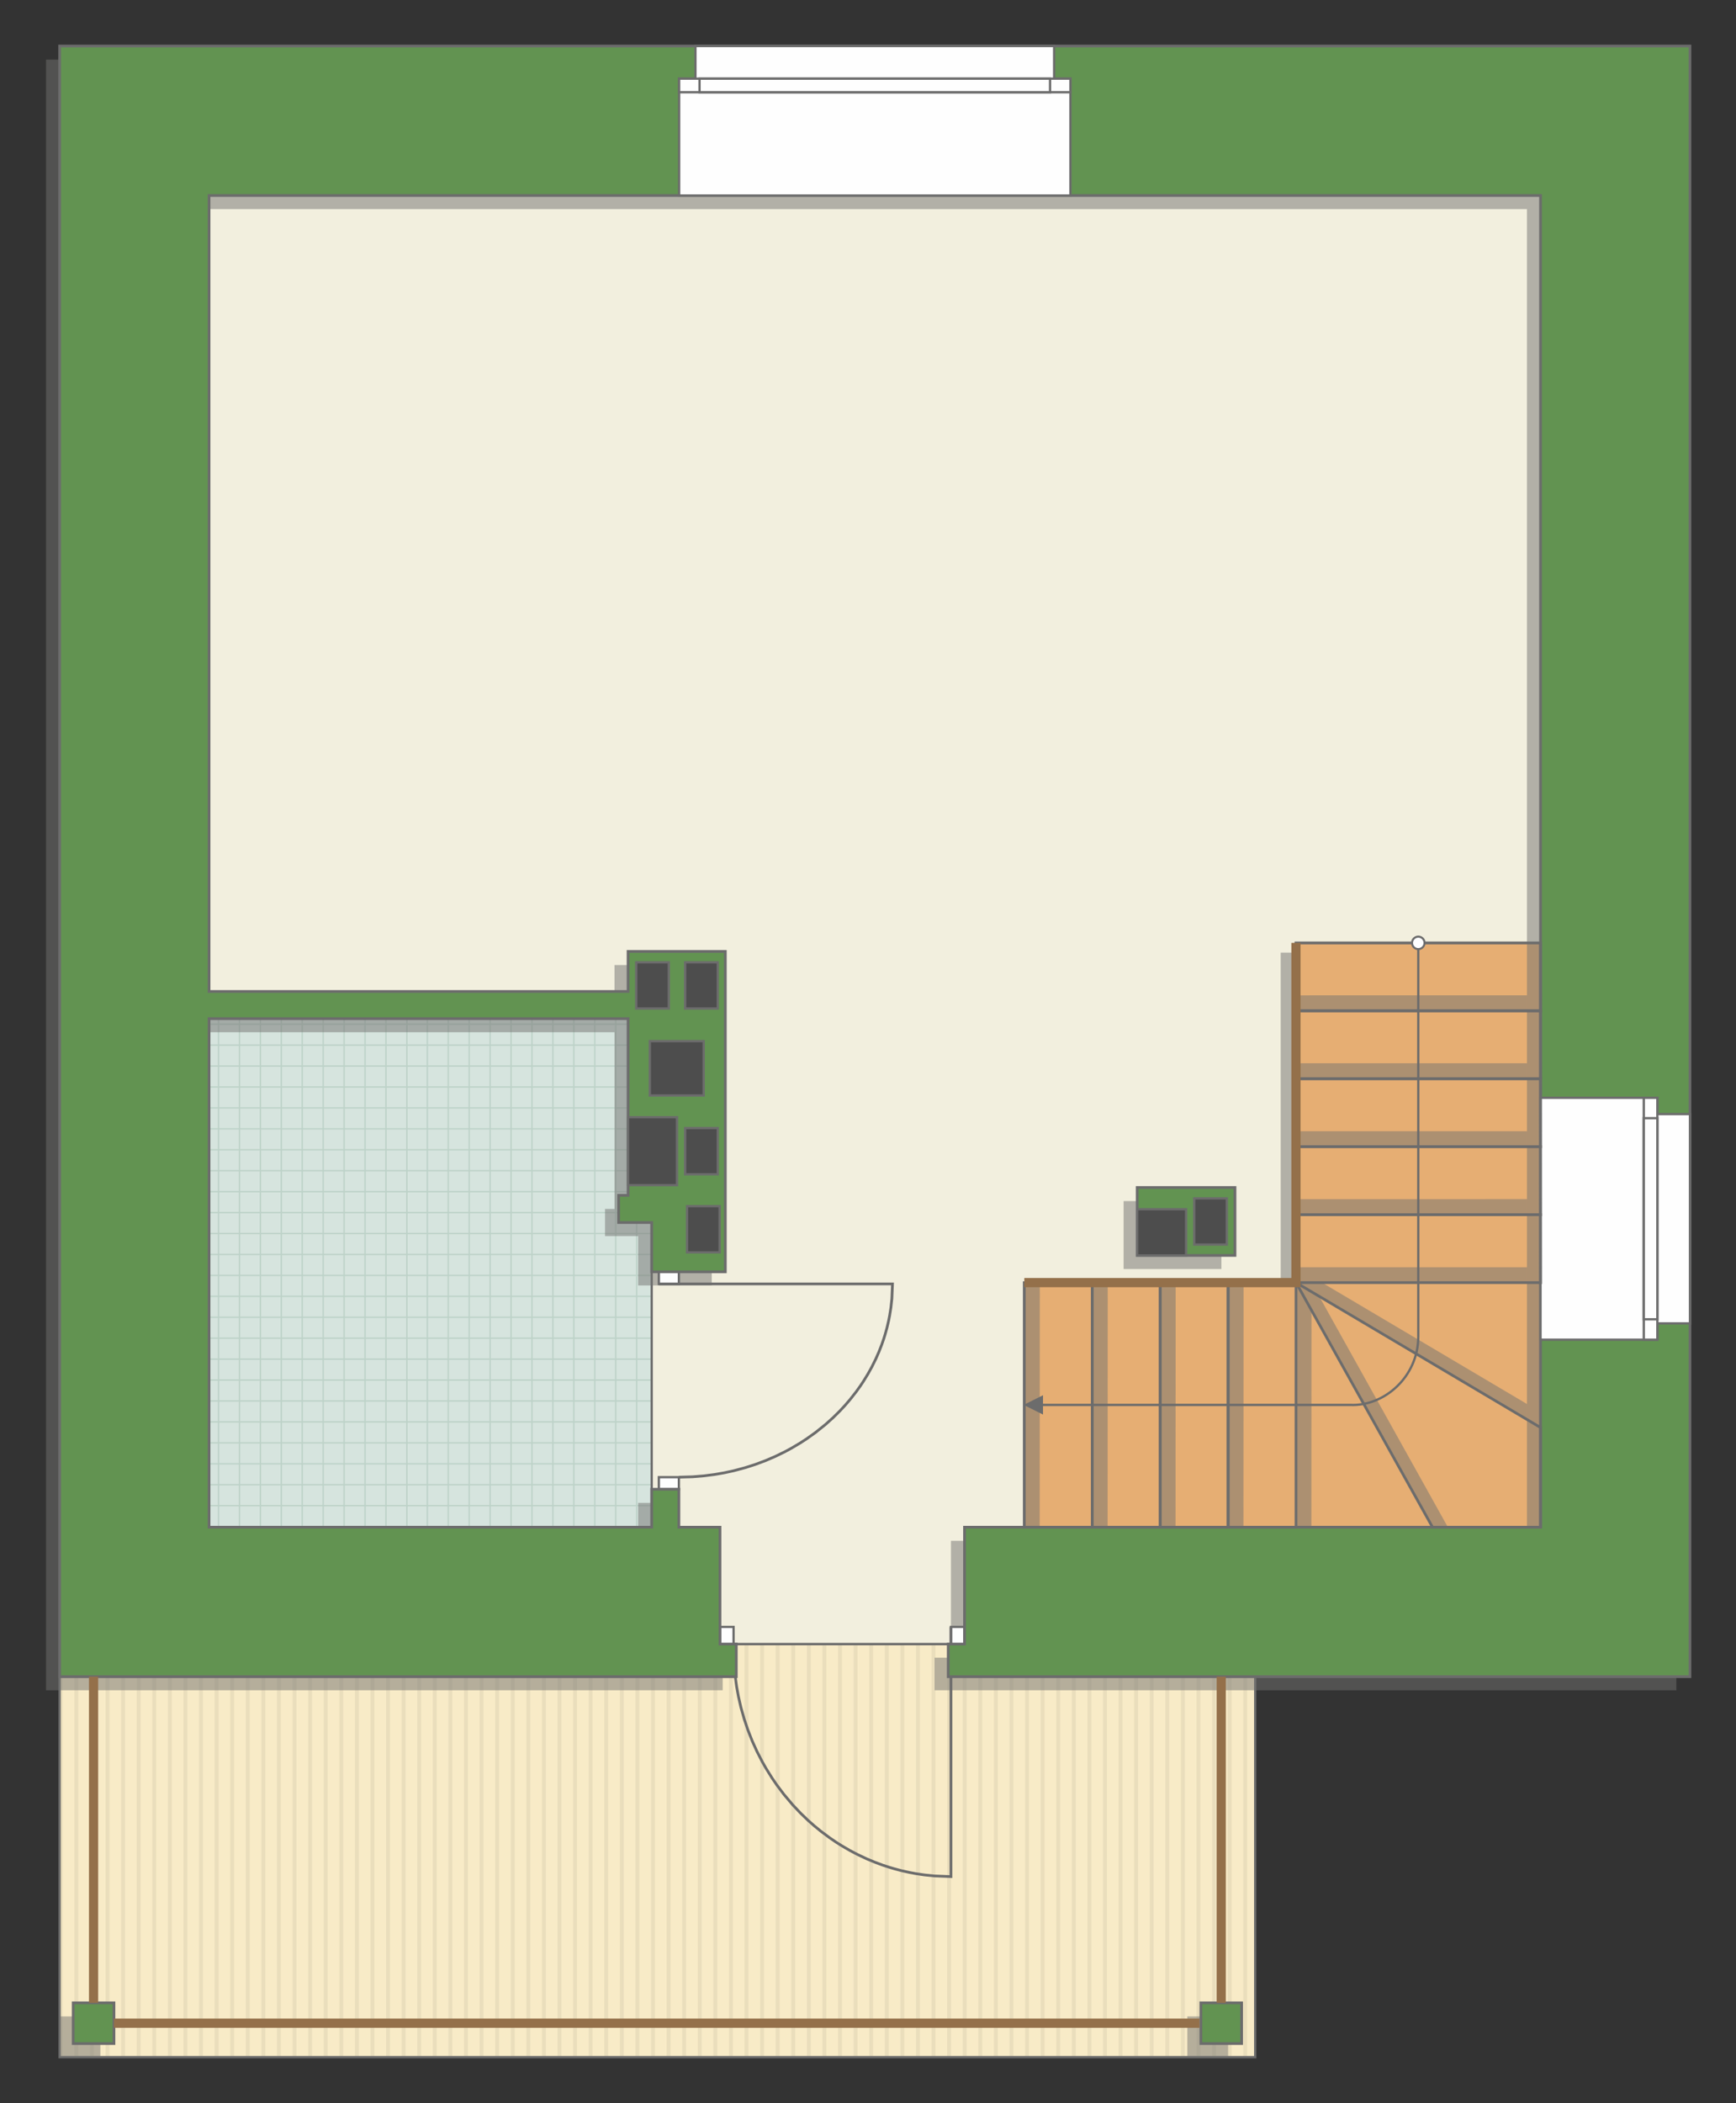 <?xml version="1.0" encoding="UTF-8"?>
<!DOCTYPE svg PUBLIC "-//W3C//DTD SVG 1.1//EN" "http://www.w3.org/Graphics/SVG/1.1/DTD/svg11.dtd">
<!-- Creator: CorelDRAW -->
<svg xmlns="http://www.w3.org/2000/svg" xml:space="preserve" width="127.715mm" height="154.704mm" version="1.1" style="shape-rendering:geometricPrecision; text-rendering:geometricPrecision; image-rendering:optimizeQuality; fill-rule:evenodd; clip-rule:evenodd"
viewBox="0 0 13383.07 16211.23"
 xmlns:xlink="http://www.w3.org/1999/xlink"
 xmlns:xodm="http://www.corel.com/coreldraw/odm/2003">
 <rect x="0" y="0" width="13383.07" height="16211.23" fill="#333333" stroke="none"/>
 <defs>
  <style type="text/css">
   <![CDATA[
    .str4 {stroke:#94704A;stroke-width:70.93;stroke-miterlimit:22.926}
    .str0 {stroke:#6C6C6C;stroke-width:17.7;stroke-miterlimit:22.926}
    .str2 {stroke:#6C6C6C;stroke-width:17.74;stroke-miterlimit:22.926}
    .str3 {stroke:#6C6C6C;stroke-width:20.96;stroke-miterlimit:22.926}
    .str1 {stroke:#BDD2C8;stroke-width:10.48;stroke-miterlimit:22.926}
    .fil3 {fill:none}
    .fil8 {fill:#FEFEFE}
    .fil4 {fill:#D6E4DE}
    .fil10 {fill:#4D4D4D}
    .fil9 {fill:#629351}
    .fil6 {fill:#E6AE73}
    .fil2 {fill:#EADEBC}
    .fil5 {fill:#F2EFDE}
    .fil1 {fill:#F8EBC7}
    .fil12 {fill:white}
    .fil0 {fill:white}
    .fil11 {fill:#6C6C6C;fill-rule:nonzero}
    .fil7 {fill:#727271;fill-opacity:0.502}
   ]]>
  </style>
    <clipPath id="id0">
     <path d="M9676.6 12923.59l-2240.91 -251.38 -1885.27 0 -5090.84 251.38 0 2932.74 9217.02 0 0 -2932.74z"/>
    </clipPath>
    <clipPath id="id1">
     <path d="M1611.63 11771.44l3412.45 0 0 -2348.62 -182.12 -1571.11 -3230.33 0 0 3919.73z"/>
    </clipPath>
 </defs>
 <g id="пол">
  <g id="_2317203083952">
   <polygon class="fil0" points="9676.6,12923.59 7435.69,12672.21 5550.43,12672.21 459.58,12923.59 459.58,15856.33 9676.6,15856.33 "/>
   <g style="clip-path:url(#id0)">
    <g>
     <g>
      <rect class="fil1" transform="matrix(-4.67283E-13 7.762 -50.716 -4.65695E-11 10696 10417.3)" width="978.1" height="241.64"/>
      <rect class="fil2" transform="matrix(-4.67283E-13 7.762 -0.124 -1.14149E-13 10696 10417.3)" width="978.1" height="241.64"/>
      <rect class="fil2" transform="matrix(-4.67283E-13 7.762 -0.124 -1.14149E-13 3487.01 10417.3)" width="978.1" height="241.64"/>
      <rect class="fil2" transform="matrix(-4.67283E-13 7.762 -0.124 -1.14149E-13 8893.72 10417.3)" width="978.1" height="241.64"/>
      <rect class="fil2" transform="matrix(-4.67283E-13 7.762 -0.124 -1.14149E-13 1684.77 10417.3)" width="978.1" height="241.64"/>
      <rect class="fil2" transform="matrix(-4.67283E-13 7.762 -0.124 -1.14149E-13 7091.48 10417.3)" width="978.1" height="241.64"/>
      <rect class="fil2" transform="matrix(-4.67283E-13 7.762 -0.124 -1.14149E-13 -117.47 10417.3)" width="978.1" height="241.64"/>
      <rect class="fil2" transform="matrix(-4.67283E-13 7.762 -0.124 -1.14149E-13 5289.24 10417.3)" width="978.1" height="241.64"/>
      <rect class="fil2" transform="matrix(-4.67283E-13 7.762 -0.124 -1.14149E-13 10335.5 10417.3)" width="978.1" height="241.64"/>
      <rect class="fil2" transform="matrix(-4.67283E-13 7.762 -0.124 -1.14149E-13 3126.56 10417.3)" width="978.1" height="241.64"/>
      <rect class="fil2" transform="matrix(-4.67283E-13 7.762 -0.124 -1.14149E-13 8533.27 10417.3)" width="978.1" height="241.64"/>
      <rect class="fil2" transform="matrix(-4.67283E-13 7.762 -0.124 -1.14149E-13 1324.32 10417.3)" width="978.1" height="241.64"/>
      <rect class="fil2" transform="matrix(-4.67283E-13 7.762 -0.124 -1.14149E-13 6731.03 10417.3)" width="978.1" height="241.64"/>
      <rect class="fil2" transform="matrix(-4.67283E-13 7.762 -0.124 -1.14149E-13 -477.917 10417.3)" width="978.1" height="241.64"/>
      <rect class="fil2" transform="matrix(-4.67283E-13 7.762 -0.124 -1.14149E-13 4928.8 10417.3)" width="978.1" height="241.64"/>
      <rect class="fil2" transform="matrix(-4.67283E-13 7.762 -0.124 -1.14149E-13 9975.06 10417.3)" width="978.1" height="241.64"/>
      <rect class="fil2" transform="matrix(-4.67283E-13 7.762 -0.124 -1.14149E-13 2766.11 10417.3)" width="978.1" height="241.64"/>
      <rect class="fil2" transform="matrix(-4.67283E-13 7.762 -0.124 -1.14149E-13 8172.82 10417.3)" width="978.1" height="241.64"/>
      <rect class="fil2" transform="matrix(-4.67283E-13 7.762 -0.124 -1.14149E-13 963.873 10417.3)" width="978.1" height="241.64"/>
      <rect class="fil2" transform="matrix(-4.67283E-13 7.762 -0.124 -1.14149E-13 6370.58 10417.3)" width="978.1" height="241.64"/>
      <rect class="fil2" transform="matrix(-4.67283E-13 7.762 -0.124 -1.14149E-13 -838.365 10417.3)" width="978.1" height="241.64"/>
      <rect class="fil2" transform="matrix(-4.67283E-13 7.762 -0.124 -1.14149E-13 4568.35 10417.3)" width="978.1" height="241.64"/>
      <rect class="fil2" transform="matrix(-4.67283E-13 7.762 -0.124 -1.14149E-13 9614.61 10417.3)" width="978.1" height="241.64"/>
      <rect class="fil2" transform="matrix(-4.67283E-13 7.762 -0.124 -1.14149E-13 2405.66 10417.3)" width="978.1" height="241.64"/>
      <rect class="fil2" transform="matrix(-4.67283E-13 7.762 -0.124 -1.14149E-13 7812.37 10417.3)" width="978.1" height="241.64"/>
      <rect class="fil2" transform="matrix(-4.67283E-13 7.762 -0.124 -1.14149E-13 603.425 10417.3)" width="978.1" height="241.64"/>
      <rect class="fil2" transform="matrix(-4.67283E-13 7.762 -0.124 -1.14149E-13 6010.14 10417.3)" width="978.1" height="241.64"/>
      <rect class="fil2" transform="matrix(-4.67283E-13 7.762 -0.124 -1.14149E-13 -1198.81 10417.3)" width="978.1" height="241.64"/>
      <rect class="fil2" transform="matrix(-4.67283E-13 7.762 -0.124 -1.14149E-13 4207.9 10417.3)" width="978.1" height="241.64"/>
      <rect class="fil2" transform="matrix(-4.67283E-13 7.762 -0.124 -1.14149E-13 9254.16 10417.3)" width="978.1" height="241.64"/>
      <rect class="fil2" transform="matrix(-4.67283E-13 7.762 -0.124 -1.14149E-13 2045.22 10417.3)" width="978.1" height="241.64"/>
      <rect class="fil2" transform="matrix(-4.67283E-13 7.762 -0.124 -1.14149E-13 7451.93 10417.3)" width="978.1" height="241.64"/>
      <rect class="fil2" transform="matrix(-4.67283E-13 7.762 -0.124 -1.14149E-13 242.978 10417.3)" width="978.1" height="241.64"/>
      <rect class="fil2" transform="matrix(-4.67283E-13 7.762 -0.124 -1.14149E-13 5649.69 10417.3)" width="978.1" height="241.64"/>
      <rect class="fil2" transform="matrix(-4.67283E-13 7.762 -0.124 -1.14149E-13 3847.45 10417.3)" width="978.1" height="241.64"/>
      <rect class="fil2" transform="matrix(-4.67283E-13 7.762 -0.124 -1.14149E-13 10575.8 10417.3)" width="978.1" height="241.64"/>
      <rect class="fil2" transform="matrix(-4.67283E-13 7.762 -0.124 -1.14149E-13 3366.86 10417.3)" width="978.1" height="241.64"/>
      <rect class="fil2" transform="matrix(-4.67283E-13 7.762 -0.124 -1.14149E-13 8773.57 10417.3)" width="978.1" height="241.64"/>
      <rect class="fil2" transform="matrix(-4.67283E-13 7.762 -0.124 -1.14149E-13 1564.62 10417.3)" width="978.1" height="241.64"/>
      <rect class="fil2" transform="matrix(-4.67283E-13 7.762 -0.124 -1.14149E-13 6971.33 10417.3)" width="978.1" height="241.64"/>
      <rect class="fil2" transform="matrix(-4.67283E-13 7.762 -0.124 -1.14149E-13 -237.619 10417.3)" width="978.1" height="241.64"/>
      <rect class="fil2" transform="matrix(-4.67283E-13 7.762 -0.124 -1.14149E-13 5169.09 10417.3)" width="978.1" height="241.64"/>
      <rect class="fil2" transform="matrix(-4.67283E-13 7.762 -0.124 -1.14149E-13 10215.4 10417.3)" width="978.1" height="241.64"/>
      <rect class="fil2" transform="matrix(-4.67283E-13 7.762 -0.124 -1.14149E-13 3006.41 10417.3)" width="978.1" height="241.64"/>
      <rect class="fil2" transform="matrix(-4.67283E-13 7.762 -0.124 -1.14149E-13 8413.12 10417.3)" width="978.1" height="241.64"/>
      <rect class="fil2" transform="matrix(-4.67283E-13 7.762 -0.124 -1.14149E-13 1204.17 10417.3)" width="978.1" height="241.64"/>
      <rect class="fil2" transform="matrix(-4.67283E-13 7.762 -0.124 -1.14149E-13 6610.88 10417.3)" width="978.1" height="241.64"/>
      <rect class="fil2" transform="matrix(-4.67283E-13 7.762 -0.124 -1.14149E-13 -598.066 10417.3)" width="978.1" height="241.64"/>
      <rect class="fil2" transform="matrix(-4.67283E-13 7.762 -0.124 -1.14149E-13 4808.65 10417.3)" width="978.1" height="241.64"/>
      <rect class="fil2" transform="matrix(-4.67283E-13 7.762 -0.124 -1.14149E-13 9854.91 10417.3)" width="978.1" height="241.64"/>
      <rect class="fil2" transform="matrix(-4.67283E-13 7.762 -0.124 -1.14149E-13 2645.96 10417.3)" width="978.1" height="241.64"/>
      <rect class="fil2" transform="matrix(-4.67283E-13 7.762 -0.124 -1.14149E-13 8052.67 10417.3)" width="978.1" height="241.64"/>
      <rect class="fil2" transform="matrix(-4.67283E-13 7.762 -0.124 -1.14149E-13 843.724 10417.3)" width="978.1" height="241.64"/>
      <rect class="fil2" transform="matrix(-4.67283E-13 7.762 -0.124 -1.14149E-13 6250.44 10417.3)" width="978.1" height="241.64"/>
      <rect class="fil2" transform="matrix(-4.67283E-13 7.762 -0.124 -1.14149E-13 -958.514 10417.3)" width="978.1" height="241.64"/>
      <rect class="fil2" transform="matrix(-4.67283E-13 7.762 -0.124 -1.14149E-13 4448.2 10417.3)" width="978.1" height="241.64"/>
      <rect class="fil2" transform="matrix(-4.67283E-13 7.762 -0.124 -1.14149E-13 9494.46 10417.3)" width="978.1" height="241.64"/>
      <rect class="fil2" transform="matrix(-4.67283E-13 7.762 -0.124 -1.14149E-13 2285.51 10417.3)" width="978.1" height="241.64"/>
      <rect class="fil2" transform="matrix(-4.67283E-13 7.762 -0.124 -1.14149E-13 7692.23 10417.3)" width="978.1" height="241.64"/>
      <rect class="fil2" transform="matrix(-4.67283E-13 7.762 -0.124 -1.14149E-13 483.276 10417.3)" width="978.1" height="241.64"/>
      <rect class="fil2" transform="matrix(-4.67283E-13 7.762 -0.124 -1.14149E-13 5889.99 10417.3)" width="978.1" height="241.64"/>
      <rect class="fil2" transform="matrix(-4.67283E-13 7.762 -0.124 -1.14149E-13 -1318.96 10417.3)" width="978.1" height="241.64"/>
      <rect class="fil2" transform="matrix(-4.67283E-13 7.762 -0.124 -1.14149E-13 4087.75 10417.3)" width="978.1" height="241.64"/>
      <rect class="fil2" transform="matrix(-4.67283E-13 7.762 -0.124 -1.14149E-13 9134.02 10417.3)" width="978.1" height="241.64"/>
      <rect class="fil2" transform="matrix(-4.67283E-13 7.762 -0.124 -1.14149E-13 1925.07 10417.3)" width="978.1" height="241.64"/>
      <rect class="fil2" transform="matrix(-4.67283E-13 7.762 -0.124 -1.14149E-13 7331.78 10417.3)" width="978.1" height="241.64"/>
      <rect class="fil2" transform="matrix(-4.67283E-13 7.762 -0.124 -1.14149E-13 122.829 10417.3)" width="978.1" height="241.64"/>
      <rect class="fil2" transform="matrix(-4.67283E-13 7.762 -0.124 -1.14149E-13 5529.54 10417.3)" width="978.1" height="241.64"/>
      <rect class="fil2" transform="matrix(-4.67283E-13 7.762 -0.124 -1.14149E-13 3727.3 10417.3)" width="978.1" height="241.64"/>
      <rect class="fil2" transform="matrix(-4.67283E-13 7.762 -0.124 -1.14149E-13 10455.7 10417.3)" width="978.1" height="241.64"/>
      <rect class="fil2" transform="matrix(-4.67283E-13 7.762 -0.124 -1.14149E-13 3246.71 10417.3)" width="978.1" height="241.64"/>
      <rect class="fil2" transform="matrix(-4.67283E-13 7.762 -0.124 -1.14149E-13 8653.42 10417.3)" width="978.1" height="241.64"/>
      <rect class="fil2" transform="matrix(-4.67283E-13 7.762 -0.124 -1.14149E-13 1444.47 10417.3)" width="978.1" height="241.64"/>
      <rect class="fil2" transform="matrix(-4.67283E-13 7.762 -0.124 -1.14149E-13 6851.18 10417.3)" width="978.1" height="241.64"/>
      <rect class="fil2" transform="matrix(-4.67283E-13 7.762 -0.124 -1.14149E-13 -357.768 10417.3)" width="978.1" height="241.64"/>
      <rect class="fil2" transform="matrix(-4.67283E-13 7.762 -0.124 -1.14149E-13 5048.94 10417.3)" width="978.1" height="241.64"/>
      <rect class="fil2" transform="matrix(-4.67283E-13 7.762 -0.124 -1.14149E-13 10095.2 10417.3)" width="978.1" height="241.64"/>
      <rect class="fil2" transform="matrix(-4.67283E-13 7.762 -0.124 -1.14149E-13 2886.26 10417.3)" width="978.1" height="241.64"/>
      <rect class="fil2" transform="matrix(-4.67283E-13 7.762 -0.124 -1.14149E-13 8292.97 10417.3)" width="978.1" height="241.64"/>
      <rect class="fil2" transform="matrix(-4.67283E-13 7.762 -0.124 -1.14149E-13 1084.02 10417.3)" width="978.1" height="241.64"/>
      <rect class="fil2" transform="matrix(-4.67283E-13 7.762 -0.124 -1.14149E-13 6490.73 10417.3)" width="978.1" height="241.64"/>
      <rect class="fil2" transform="matrix(-4.67283E-13 7.762 -0.124 -1.14149E-13 -718.216 10417.3)" width="978.1" height="241.64"/>
      <rect class="fil2" transform="matrix(-4.67283E-13 7.762 -0.124 -1.14149E-13 4688.5 10417.3)" width="978.1" height="241.64"/>
      <rect class="fil2" transform="matrix(-4.67283E-13 7.762 -0.124 -1.14149E-13 9734.76 10417.3)" width="978.1" height="241.64"/>
      <rect class="fil2" transform="matrix(-4.67283E-13 7.762 -0.124 -1.14149E-13 2525.81 10417.3)" width="978.1" height="241.64"/>
      <rect class="fil2" transform="matrix(-4.67283E-13 7.762 -0.124 -1.14149E-13 7932.52 10417.3)" width="978.1" height="241.64"/>
      <rect class="fil2" transform="matrix(-4.67283E-13 7.762 -0.124 -1.14149E-13 723.574 10417.3)" width="978.1" height="241.64"/>
      <rect class="fil2" transform="matrix(-4.67283E-13 7.762 -0.124 -1.14149E-13 6130.29 10417.3)" width="978.1" height="241.64"/>
      <rect class="fil2" transform="matrix(-4.67283E-13 7.762 -0.124 -1.14149E-13 -1078.66 10417.3)" width="978.1" height="241.64"/>
      <rect class="fil2" transform="matrix(-4.67283E-13 7.762 -0.124 -1.14149E-13 4328.05 10417.3)" width="978.1" height="241.64"/>
      <rect class="fil2" transform="matrix(-4.67283E-13 7.762 -0.124 -1.14149E-13 9374.31 10417.3)" width="978.1" height="241.64"/>
      <rect class="fil2" transform="matrix(-4.67283E-13 7.762 -0.124 -1.14149E-13 2165.36 10417.3)" width="978.1" height="241.64"/>
      <rect class="fil2" transform="matrix(-4.67283E-13 7.762 -0.124 -1.14149E-13 7572.08 10417.3)" width="978.1" height="241.64"/>
      <rect class="fil2" transform="matrix(-4.67283E-13 7.762 -0.124 -1.14149E-13 363.127 10417.3)" width="978.1" height="241.64"/>
      <rect class="fil2" transform="matrix(-4.67283E-13 7.762 -0.124 -1.14149E-13 5769.84 10417.3)" width="978.1" height="241.64"/>
      <rect class="fil2" transform="matrix(-4.67283E-13 7.762 -0.124 -1.14149E-13 -1439.11 10417.3)" width="978.1" height="241.64"/>
      <rect class="fil2" transform="matrix(-4.67283E-13 7.762 -0.124 -1.14149E-13 3967.6 10417.3)" width="978.1" height="241.64"/>
      <rect class="fil2" transform="matrix(-4.67283E-13 7.762 -0.124 -1.14149E-13 9013.87 10417.3)" width="978.1" height="241.64"/>
      <rect class="fil2" transform="matrix(-4.67283E-13 7.762 -0.124 -1.14149E-13 1804.92 10417.3)" width="978.1" height="241.64"/>
      <rect class="fil2" transform="matrix(-4.67283E-13 7.762 -0.124 -1.14149E-13 7211.63 10417.3)" width="978.1" height="241.64"/>
      <rect class="fil2" transform="matrix(-4.67283E-13 7.762 -0.124 -1.14149E-13 2.679 10417.3)" width="978.1" height="241.64"/>
      <rect class="fil2" transform="matrix(-4.67283E-13 7.762 -0.124 -1.14149E-13 5409.39 10417.3)" width="978.1" height="241.64"/>
      <rect class="fil2" transform="matrix(-4.67283E-13 7.762 -0.124 -1.14149E-13 3607.15 10417.3)" width="978.1" height="241.64"/>
     </g>
    </g>
   </g>
   <polygon class="fil3 str0" points="9676.6,12923.59 7435.69,12672.21 5550.43,12672.21 459.58,12923.59 459.58,15856.33 9676.6,15856.33 "/>
   <polygon class="fil4" points="1611.63,11771.44 5024.08,11771.44 5024.08,9422.82 4841.96,7851.71 1611.63,7851.71 "/>
   <g style="clip-path:url(#id1)">
    <g>
     <path id="_1" class="fil3 str1" d="M2007.35 12569.56l0 -6481.43m161.35 6481.43l0 -6481.43m161.35 6481.43l0 -6481.43m161.35 6481.43l0 -6481.43m161.35 6481.43l0 -6481.43m161.35 6481.43l0 -6481.43m161.35 6481.43l0 -6481.43m161.35 6481.43l0 -6481.43m-2420.23 6481.52l0 -6481.43m161.35 6481.43l0 -6481.43m161.35 6481.43l0 -6481.43m161.35 6481.43l0 -6481.43m161.35 6481.43l0 -6481.43m161.35 6481.43l0 -6481.43m161.35 6481.43l0 -6481.43m161.35 6481.43l0 -6481.43m-2420.31 6481.35l0 -6481.43m161.35 6481.43l0 -6481.43m161.35 6481.43l0 -6481.43m161.35 6481.43l0 -6481.43m161.35 6481.43l0 -6481.43m161.35 6481.43l0 -6481.43m161.35 6481.43l0 -6481.43m161.35 6481.43l0 -6481.43m-2420.23 6481.52l0 -6481.43m161.35 6481.43l0 -6481.43m161.35 6481.43l0 -6481.43m161.35 6481.43l0 -6481.43m161.35 6481.43l0 -6481.43m161.35 6481.43l0 -6481.43m161.35 6481.43l0 -6481.43m161.35 6481.43l0 -6481.43"/>
     <path class="fil3 str1" d="M-3342.81 10475.87l10599.32 0m-10599.32 161.35l10599.32 0m-10599.32 161.35l10599.32 0m-10599.32 161.35l10599.32 0m-10599.32 161.35l10599.32 0m-10599.32 161.35l10599.32 0m-10599.32 161.35l10599.32 0m-10599.32 161.35l10599.32 0m-10599.46 -2420.23l10599.32 0m-10599.32 161.35l10599.32 0m-10599.32 161.35l10599.32 0m-10599.32 161.35l10599.32 0m-10599.32 161.35l10599.32 0m-10599.32 161.35l10599.32 0m-10599.32 161.35l10599.32 0m-10599.32 161.35l10599.32 0m-10599.19 -2420.31l10599.32 0m-10599.32 161.35l10599.32 0m-10599.32 161.35l10599.32 0m-10599.32 161.35l10599.32 0m-10599.32 161.35l10599.32 0m-10599.32 161.35l10599.32 0m-10599.32 161.35l10599.32 0m-10599.32 161.35l10599.32 0m-10599.46 -2420.23l10599.32 0m-10599.32 161.35l10599.32 0m-10599.32 161.35l10599.32 0m-10599.32 161.35l10599.32 0m-10599.32 161.35l10599.32 0m-10599.32 161.35l10599.32 0m-10599.32 161.35l10599.32 0m-10599.32 161.35l10599.32 0"/>
     <path class="fil3 str1" d="M-2994.46 12569.65l0 -6481.43m161.35 6481.43l0 -6481.43m161.35 6481.43l0 -6481.43m161.35 6481.43l0 -6481.43m161.35 6481.43l0 -6481.43m161.35 6481.43l0 -6481.43m161.35 6481.43l0 -6481.43m161.35 6481.43l0 -6481.43m-1290.75 6481.52l0 -6481.43"/>
     <path class="fil3 str1" d="M7166.82 12638.3l0 -6481.43m161.35 6481.43l0 -6481.43m161.35 6481.43l0 -6481.43m161.35 6481.43l0 -6481.43m161.35 6481.43l0 -6481.43m161.35 6481.43l0 -6481.43m161.35 6481.43l0 -6481.43m161.35 6481.43l0 -6481.43m-2420.23 6481.52l0 -6481.43m161.35 6481.43l0 -6481.43m161.35 6481.43l0 -6481.43m161.35 6481.43l0 -6481.43m161.35 6481.43l0 -6481.43m161.35 6481.43l0 -6481.43m161.35 6481.43l0 -6481.43m161.35 6481.43l0 -6481.43m-2420.31 6481.35l0 -6481.43m161.35 6481.43l0 -6481.43m161.35 6481.43l0 -6481.43m161.35 6481.43l0 -6481.43m161.35 6481.43l0 -6481.43m161.35 6481.43l0 -6481.43m161.35 6481.43l0 -6481.43m161.35 6481.43l0 -6481.43m-2420.23 6481.52l0 -6481.43m161.35 6481.43l0 -6481.43m161.35 6481.43l0 -6481.43m161.35 6481.43l0 -6481.43m161.35 6481.43l0 -6481.43m161.35 6481.43l0 -6481.43m161.35 6481.43l0 -6481.43m161.35 6481.43l0 -6481.43"/>
    </g>
   </g>
   <polygon class="fil3" points="1611.63,11771.44 5024.08,11771.44 5024.08,9422.82 4841.96,7851.71 1611.63,7851.71 "/>
   <polygon class="fil5 str2" points="12417.33,5688.77 12251.4,12238.13 7435.69,12672.2 5215.03,12672.2 5024.08,11771.44 5024.08,7751.36 1288.15,7751.36 1288.15,1108.06 12504.54,1108.06 "/>
   <polygon class="fil6 str2" points="9990.76,7267.72 9990.76,9886.19 7896.66,9886.19 7896.66,11771.44 11876.12,11771.44 11876.12,7267.72 "/>
  </g>
 </g>
 <g id="тень">
  <g id="_2317836279520">
   <g>
    <polygon class="fil7" points="12923.49,459.69 354.9,459.69 354.9,13028.38 5571.39,13028.38 5571.39,12776.99 5445.75,12776.99 5445.75,11876.23 5128.94,11876.26 5128.98,11583.76 4919.4,11583.76 4919.4,11876.23 1506.95,11876.23 1506.95,7956.49 4737.28,7956.49 4737.28,9318.13 4664.24,9318.13 4664.24,9527.6 4919.4,9527.6 4919.4,9907.99 5487.04,9907.99 5487.04,7438.31 4737.28,7438.31 4737.28,7747.02 1506.95,7747.02 1506.95,1611.83 11771.44,1611.83 11771.44,11876.23 7331.01,11876.23 7331.01,12776.99 7205.37,12776.99 7205.37,13028.38 12923.49,13028.38 "/>
    <polygon class="fil7" points="9415.99,9257.77 8661.93,9257.77 8661.93,9781.51 9415.99,9781.51 "/>
    <polygon class="fil7" points="9467.13,15542.17 9152.97,15542.17 9152.97,15856.33 9467.13,15856.33 "/>
    <polygon class="fil7" points="773.74,15542.17 459.58,15542.17 459.58,15856.33 773.74,15856.33 "/>
   </g>
   <g>
    <polygon class="fil7" points="8015.08,11771.44 8016.05,9886.2 7896.66,9886.2 7896.79,11771.44 "/>
    <polygon class="fil7" points="8538.59,11771.44 8539.55,9886.2 8420.16,9886.2 8420.29,11771.44 "/>
    <polygon class="fil7" points="9062.32,11771.44 9063.29,9886.2 8943.9,9886.2 8944.02,11771.44 "/>
    <polygon class="fil7" points="9585.83,11771.44 9586.79,9886.2 9467.4,9886.2 9467.53,11771.44 "/>
    <polygon class="fil7" points="10109.48,11771.44 10110.44,10099.11 9991.05,9886.2 9991.18,11771.44 "/>
    <polygon class="fil7" points="9991.51,7790.38 11771.44,7791.35 11771.44,7671.96 9991.51,7672.09 "/>
    <polygon class="fil7" points="9991.51,8313.89 11771.44,8314.85 11771.44,8195.47 9991.51,8195.59 "/>
    <polygon class="fil7" points="9991.51,8837.62 11771.44,8838.59 11771.44,8719.2 9991.51,8719.33 "/>
    <polygon class="fil7" points="9991.51,9361.13 11771.44,9362.09 11771.44,9242.7 9991.51,9242.83 "/>
    <polygon class="fil7" points="9991.51,9886.19 11771.44,9887.16 11771.44,9767.77 9991.51,9767.9 "/>
    <polygon class="fil7" points="9991.51,9886.19 11771.44,10941.19 11771.44,10821.8 10191.46,9886.3 "/>
    <polygon class="fil7" points="11161.87,11771.44 10169.85,9991.96 9991.51,9886.2 11043.58,11771.44 "/>
    <polygon class="fil7" points="9991.51,9886.21 9992.47,7342.56 9873.08,7342.56 9873.21,9886.21 "/>
   </g>
  </g>
 </g>
 <g id="двери">
  <g id="_2317836223024">
   <g>
    <polygon class="fil8 str0" points="7330.92,12705.01 7330.92,12539.97 7435.69,12539.97 7435.69,12705.01 "/>
    <polyline class="fil3 str3" points="7330.92,12539.97 7330.92,14464.6 7201.94,14459.47 7125.41,14451.51 7056.78,14441.17 7012.22,14432.82 6951.31,14419.27 6893.11,14403.93 6855.87,14392.88 6802.92,14375.47 6743.79,14353.56 6680.5,14327.13 6610.79,14294.27 6550.74,14262.66 6486.36,14225.09 6445.17,14198.97 6396.61,14165.92 6327.87,14114.66 6277.3,14073.32 6229.94,14031.53 6171.03,13974.95 6112.38,13912.85 6043.64,13831.56 5989.02,13759.05 5952.44,13705.71 5904.89,13629.52 5876.36,13579.24 5834.89,13498.53 5798.57,13418.15 5766.11,13335.77 5737.3,13250.43 5711.16,13157.52 5692.91,13077.77 5678.72,13000.31 5666.38,12909.12 5658.58,12817.34 5655.23,12705.01 "/>
    <polygon class="fil8 str0" points="5655.23,12539.97 5550.45,12539.97 5550.45,12705.01 5655.23,12705.01 "/>
   </g>
   <g>
    <polygon class="fil8 str0" points="5233.66,9896.34 5079.21,9896.34 5079.21,9803.2 5233.66,9803.2 "/>
    <polyline class="fil3 str3" points="5079.21,9896.34 6880.31,9896.34 6875.52,10010.97 6868.06,10079 6858.38,10140.01 6850.58,10179.61 6837.89,10233.77 6823.54,10285.5 6813.21,10318.6 6796.91,10365.67 6776.4,10418.23 6751.67,10474.48 6720.93,10536.45 6691.33,10589.82 6656.18,10647.04 6631.73,10683.67 6600.8,10726.83 6552.84,10787.93 6514.15,10832.88 6475.04,10874.98 6422.09,10927.34 6363.98,10979.49 6287.91,11040.58 6220.05,11089.13 6170.13,11121.65 6098.84,11163.91 6051.78,11189.27 5976.25,11226.14 5901.04,11258.42 5823.94,11287.27 5744.08,11312.88 5657.12,11336.11 5582.49,11352.35 5510.01,11364.95 5424.67,11375.92 5338.77,11382.85 5233.66,11385.84 "/>
    <polygon class="fil8 str0" points="5079.21,11385.84 5079.21,11478.97 5233.66,11478.97 5233.66,11385.84 "/>
   </g>
  </g>
 </g>
 <g id="стена">
  <g id="_2317832423680">
   <polygon class="fil9 str3" points="13028.17,354.9 459.58,354.9 459.58,12923.59 5676.08,12923.59 5676.08,12672.2 5550.44,12672.2 5550.44,11771.44 5233.63,11771.47 5233.66,11478.97 5024.08,11478.97 5024.08,11771.44 1611.63,11771.44 1611.63,7851.71 4841.96,7851.71 4841.96,9213.34 4768.92,9213.34 4768.92,9422.82 5024.08,9422.82 5024.08,9803.2 5591.72,9803.2 5591.72,7333.52 4841.96,7333.52 4841.96,7642.23 1611.63,7642.23 1611.63,1507.04 11876.12,1507.04 11876.12,11771.44 7435.69,11771.44 7435.69,12672.2 7310.05,12672.2 7310.05,12923.59 13028.17,12923.59 "/>
   <polygon class="fil9 str3" points="9520.68,9152.98 8766.62,9152.98 8766.62,9676.72 9520.68,9676.72 "/>
   <polygon class="fil9 str3" points="9571.82,15437.38 9257.66,15437.38 9257.66,15751.54 9571.82,15751.54 "/>
   <polygon class="fil9 str3" points="878.42,15437.38 564.27,15437.38 564.27,15751.54 878.42,15751.54 "/>
  </g>
 </g>
 <g id="окно">
  <g id="_2317832430112">
   <g>
    <polygon class="fil8 str0" points="8126.46,354.9 5361.29,354.9 5361.29,606.28 5235.65,606.28 5235.65,1507.04 8252.1,1507.04 8252.1,606.28 8126.46,606.28 "/>
    <polygon class="fil8 str0" points="7773.37,606.28 5235.65,606.28 5235.65,711.01 8252.1,711.01 8252.1,606.28 "/>
    <polygon class="fil8 str0" points="8095.03,658.65 8095.03,711.01 5392.73,711.01 5392.73,606.28 8095.03,606.28 "/>
   </g>
   <g>
    <polygon class="fil8 str0" points="13028.27,10200.45 13028.27,8587.33 12776.89,8587.33 12776.89,8461.69 11876.12,8461.69 11876.12,10326.1 12776.89,10326.1 12776.89,10200.45 "/>
    <polygon class="fil8 str0" points="12776.89,9847.36 12776.89,8461.69 12672.15,8461.69 12672.15,10326.1 12776.89,10326.1 "/>
    <polygon class="fil8 str0" points="12724.51,10169.02 12672.15,10169.02 12672.15,8618.77 12776.89,8618.77 12776.89,10169.02 "/>
   </g>
  </g>
 </g>
 <g id="ВК">
  <g id="_2281832887360">
   <polygon class="fil10 str2" points="9457.8,9236.82 9206.52,9236.82 9206.52,9592.89 9457.8,9592.89 "/>
   <polygon class="fil10 str2" points="9143.65,9320.54 8766.62,9320.54 8766.62,9676.61 9143.65,9676.61 "/>
   <polygon class="fil10 str2" points="5533.15,7417.36 5281.86,7417.36 5281.86,7773.43 5533.15,7773.43 "/>
   <polygon class="fil10 str2" points="5156.01,7417.36 4904.73,7417.36 4904.73,7773.43 5156.01,7773.43 "/>
   <polygon class="fil10 str2" points="5533.15,8695.16 5281.86,8695.16 5281.86,9051.23 5533.15,9051.23 "/>
   <polygon class="fil10 str2" points="5547.71,9297.17 5296.43,9297.17 5296.43,9653.25 5547.71,9653.25 "/>
   <polygon class="fil10 str2" points="5218.99,8611.33 4841.96,8611.33 4841.96,9135.07 5218.99,9135.07 "/>
   <polygon class="fil10 str2" points="5424.9,8024.82 5009.52,8024.82 5009.52,8443.77 5424.9,8443.77 "/>
  </g>
 </g>
 <g id="Линии">
  <g id="_2281832894704">
   <g>
    <polygon class="fil3 str3" points="7896.66,9886.82 7896.66,11771.44 8420.29,11771.44 8420.29,9886.19 "/>
    <polygon class="fil3 str3" points="8420.29,9886.82 8420.29,11771.44 8943.92,11771.44 8943.92,9886.19 "/>
    <polygon class="fil3 str3" points="8943.92,9886.82 8943.92,11771.44 9467.55,11771.44 9467.55,9886.19 "/>
    <polygon class="fil3 str3" points="9467.55,9886.82 9467.55,11771.44 9991.18,11771.44 9991.18,9886.19 "/>
    <polygon class="fil3 str3" points="11876.12,7267.72 9991.51,7267.72 9991.51,7791.35 11876.75,7791.35 "/>
    <polygon class="fil3 str3" points="11876.12,7791.35 9991.51,7791.35 9991.51,8314.98 11876.75,8314.98 "/>
    <polygon class="fil3 str3" points="11876.12,8314.98 9991.51,8314.98 9991.51,8838.61 11876.75,8838.61 "/>
    <polygon class="fil3 str3" points="11876.12,8838.61 9991.51,8838.61 9991.51,9362.24 11876.75,9362.24 "/>
    <polygon class="fil3 str3" points="11876.12,9362.56 9991.51,9362.56 9991.51,9886.19 11876.75,9886.19 "/>
    <polygon class="fil3 str3" points="11876.12,11003.23 9991.51,9886.19 11043.58,11771.44 11876.12,11771.44 "/>
   </g>
   <g>
    <g>
     <path class="fil11" d="M10989.79 7267.41l0 0 -0.07 2.85 -0.21 2.83 -0.36 2.8 -0.5 2.76 -0.62 2.7 -0.75 2.66 -0.88 2.6 -1.01 2.55 -1.12 2.47 -1.24 2.41 -1.35 2.35 -1.45 2.26 -1.56 2.19 -1.66 2.11 -1.75 2.02 -1.84 1.94 -1.94 1.84 -2.02 1.76 -2.11 1.66 -2.19 1.56 -2.26 1.46 -2.34 1.34 -2.42 1.24 -2.47 1.13 -2.55 1.01 -2.61 0.88 -2.66 0.75 -2.7 0.63 -2.77 0.49 -2.8 0.36 -2.83 0.22 -2.86 0.07 0 -37.26 0.97 -0.02 0.95 -0.07 0.92 -0.13 0.91 -0.16 0.89 -0.21 0.88 -0.25 0.86 -0.29 0.84 -0.32 0.82 -0.38 0.81 -0.41 0.78 -0.45 0.75 -0.48 0.73 -0.52 0.71 -0.56 0.68 -0.6 0.65 -0.62 0.63 -0.66 0.59 -0.68 0.56 -0.7 0.52 -0.74 0.49 -0.75 0.44 -0.78 0.42 -0.81 0.37 -0.82 0.34 -0.84 0.28 -0.86 0.25 -0.88 0.21 -0.89 0.16 -0.91 0.13 -0.92 0.07 -0.94 0.02 -0.97 0 0 37.26 0zm-55.89 -55.89l0 0 2.86 0.07 2.83 0.22 2.8 0.36 2.77 0.49 2.7 0.63 2.66 0.75 2.61 0.88 2.55 1.01 2.47 1.13 2.42 1.24 2.34 1.34 2.26 1.46 2.19 1.56 2.11 1.66 2.02 1.76 1.94 1.84 1.84 1.94 1.75 2.02 1.66 2.11 1.56 2.19 1.45 2.26 1.35 2.35 1.24 2.41 1.12 2.47 1.01 2.55 0.88 2.6 0.75 2.66 0.62 2.7 0.5 2.76 0.36 2.8 0.21 2.83 0.07 2.85 -37.26 0 -0.02 -0.97 -0.07 -0.94 -0.13 -0.92 -0.16 -0.91 -0.21 -0.89 -0.25 -0.88 -0.28 -0.86 -0.34 -0.84 -0.37 -0.82 -0.42 -0.81 -0.44 -0.78 -0.49 -0.75 -0.52 -0.74 -0.56 -0.7 -0.59 -0.68 -0.63 -0.66 -0.65 -0.62 -0.68 -0.6 -0.71 -0.56 -0.73 -0.52 -0.75 -0.48 -0.78 -0.45 -0.81 -0.41 -0.82 -0.38 -0.84 -0.32 -0.86 -0.29 -0.88 -0.25 -0.89 -0.21 -0.91 -0.16 -0.92 -0.13 -0.95 -0.07 -0.97 -0.02 0 0 0 -37.26zm-55.89 55.89l0 0 0.07 -2.85 0.21 -2.83 0.36 -2.8 0.5 -2.76 0.62 -2.7 0.75 -2.66 0.88 -2.6 1.01 -2.55 1.12 -2.47 1.24 -2.41 1.35 -2.35 1.45 -2.26 1.56 -2.19 1.66 -2.11 1.75 -2.02 1.84 -1.94 1.94 -1.84 2.02 -1.76 2.11 -1.66 2.19 -1.56 2.26 -1.46 2.34 -1.34 2.42 -1.24 2.47 -1.13 2.55 -1.01 2.61 -0.88 2.66 -0.75 2.7 -0.63 2.77 -0.49 2.8 -0.36 2.83 -0.22 2.86 -0.07 0 37.26 -0.97 0.02 -0.95 0.07 -0.92 0.13 -0.91 0.16 -0.89 0.21 -0.88 0.25 -0.86 0.29 -0.84 0.32 -0.82 0.38 -0.81 0.41 -0.78 0.45 -0.75 0.48 -0.73 0.52 -0.71 0.56 -0.68 0.6 -0.65 0.62 -0.63 0.66 -0.59 0.68 -0.56 0.7 -0.52 0.74 -0.49 0.75 -0.44 0.78 -0.42 0.81 -0.37 0.82 -0.34 0.84 -0.28 0.86 -0.25 0.88 -0.21 0.89 -0.16 0.91 -0.13 0.92 -0.07 0.94 -0.02 0.97 0 0 -37.26 0zm55.89 55.89l-2.86 -0.07 -2.83 -0.22 -2.8 -0.36 -2.77 -0.49 -2.7 -0.63 -2.66 -0.75 -2.61 -0.88 -2.55 -1.01 -2.47 -1.13 -2.42 -1.24 -2.34 -1.34 -2.26 -1.46 -2.19 -1.56 -2.11 -1.66 -2.02 -1.76 -1.94 -1.84 -1.84 -1.94 -1.75 -2.02 -1.66 -2.11 -1.56 -2.19 -1.45 -2.26 -1.35 -2.35 -1.24 -2.41 -1.12 -2.47 -1.01 -2.55 -0.88 -2.6 -0.75 -2.66 -0.62 -2.7 -0.5 -2.76 -0.36 -2.8 -0.21 -2.83 -0.07 -2.85 37.26 0 0.02 0.97 0.07 0.94 0.13 0.92 0.16 0.91 0.21 0.89 0.25 0.88 0.28 0.86 0.34 0.84 0.37 0.82 0.42 0.81 0.44 0.78 0.49 0.75 0.52 0.74 0.56 0.7 0.59 0.68 0.63 0.66 0.65 0.62 0.68 0.6 0.71 0.56 0.73 0.52 0.75 0.48 0.78 0.45 0.81 0.41 0.82 0.38 0.84 0.32 0.86 0.29 0.88 0.25 0.89 0.21 0.91 0.16 0.92 0.13 0.95 0.07 0.97 0.02 0 37.26zm8.78 2981.84l-17.73 -0.15 -0.01 0.07 0 -170.01 0.01 -176.66 0.01 -182.36 0 -187.11 0.01 -190.9 0.01 -193.77 0 -195.66 0.01 -196.6 0.01 -196.62 0 -195.66 0.01 -193.75 0.01 -190.91 0 -187.11 0.01 -182.35 -0.01 -176.66 0 -170.01 17.75 0 0 170.01 -0.01 176.66 -0.01 182.35 0 187.11 -0.01 190.91 -0.01 193.75 0 195.66 -0.01 196.62 -0.01 196.6 0 195.66 -0.01 193.77 -0.01 190.9 0 187.11 -0.01 182.36 0.01 176.66 0 170.01 -0.01 0.07zm0.01 -0.07l-0.01 0.07 0.01 -1.27 0 1.19zm-532.61 532.61l0 -17.75 0.4 0.01 23.73 0.4 23.73 -0.95 23.66 -2.23 23.56 -3.53 23.4 -4.77 23.19 -5.99 22.96 -7.19 22.63 -8.36 22.29 -9.53 21.9 -10.63 21.44 -11.74 20.96 -12.78 20.41 -13.83 19.82 -14.84 19.18 -15.83 18.48 -16.78 17.75 -17.71 16.97 -18.61 16.13 -19.49 15.26 -20.33 14.32 -21.16 13.34 -21.94 12.32 -22.71 11.25 -23.45 10.12 -24.14 8.98 -24.86 7.75 -25.5 6.49 -26.13 5.2 -26.73 3.82 -27.32 2.43 -27.87 0.99 -28.41 17.73 0.15 -1.01 29.33 -2.51 28.8 -3.95 28.24 -5.37 27.65 -6.72 27.01 -8.03 26.38 -9.27 25.69 -10.48 24.98 -11.63 24.25 -12.74 23.48 -13.8 22.68 -14.81 21.87 -15.76 21.02 -16.67 20.14 -17.53 19.24 -18.34 18.3 -19.11 17.34 -19.83 16.36 -20.49 15.34 -21.1 14.31 -21.67 13.22 -22.19 12.13 -22.68 11 -23.08 9.86 -23.47 8.68 -23.8 7.46 -24.07 6.22 -24.32 4.96 -24.48 3.66 -24.63 2.34 -24.72 0.97 -24.74 -0.4 0.4 0.01zm0 -17.75l0.17 0 0.23 0.01 -0.4 -0.01zm-628.43 17.74l0 -17.73 0 -0.01 35.35 0 36.93 0 38.26 0 39.39 0 40.29 0 40.96 0 41.4 0 41.64 0 41.63 0 41.4 0 40.96 0 40.29 0 39.39 0 38.26 0 36.93 0 35.35 0 0 17.75 -35.35 0 -36.93 0 -38.26 0 -39.39 0 -40.29 0 -40.96 0 -41.4 0 -41.63 0 -41.64 0 -41.4 0 -40.96 0 -40.29 0 -39.39 0 -38.26 0 -36.93 0 -35.35 0 0 -0.01zm-1794.72 0l0 -17.73 80.29 0.01 86.09 0.01 91.56 0.01 96.71 0 101.51 0.01 105.97 -0.01 110.12 0.01 113.93 0 117.39 0 120.55 -0.01 123.35 0.01 125.83 -0.01 127.97 0 129.78 -0.01 131.26 -0.01 132.4 -0.01 0 17.73 -132.4 0.01 -131.26 0.01 -129.78 0.01 -127.97 0 -125.83 0.01 -123.35 0.01 -120.55 -0.01 -117.39 0.02 -113.93 -0.02 -110.12 0.01 -105.97 -0.01 -101.51 -0.01 -96.71 0 -91.56 -0.01 -86.09 -0.01 -80.29 -0.01zm-95.23 -8.88l149.08 -74.52 -0.02 149.07 -149.06 -74.56z"/>
    </g>
    <ellipse class="fil12" cx="10933.75" cy="7267.72" rx="40.41" ry="40.05"/>
   </g>
   <polyline class="fil3 str4" points="9990.76,7267.72 9990.76,9886.19 7896.66,9886.19 "/>
   <line class="fil3 str4" x1="9414.74" y1="15437.38" x2="9414.74" y2= "12923.59" />
   <line class="fil3 str4" x1="9247.18" y1="15594.46" x2="878.53" y2= "15594.46" />
   <line class="fil3 str4" x1="721.4" y1="15437.38" x2="721.4" y2= "12923.59" />
  </g>
 </g>
 <g id="контур">
  <polygon class="fil3" points="13383.07,0 -0,0 -0,16211.23 13383.07,16211.23 "/>
 </g>
</svg>
